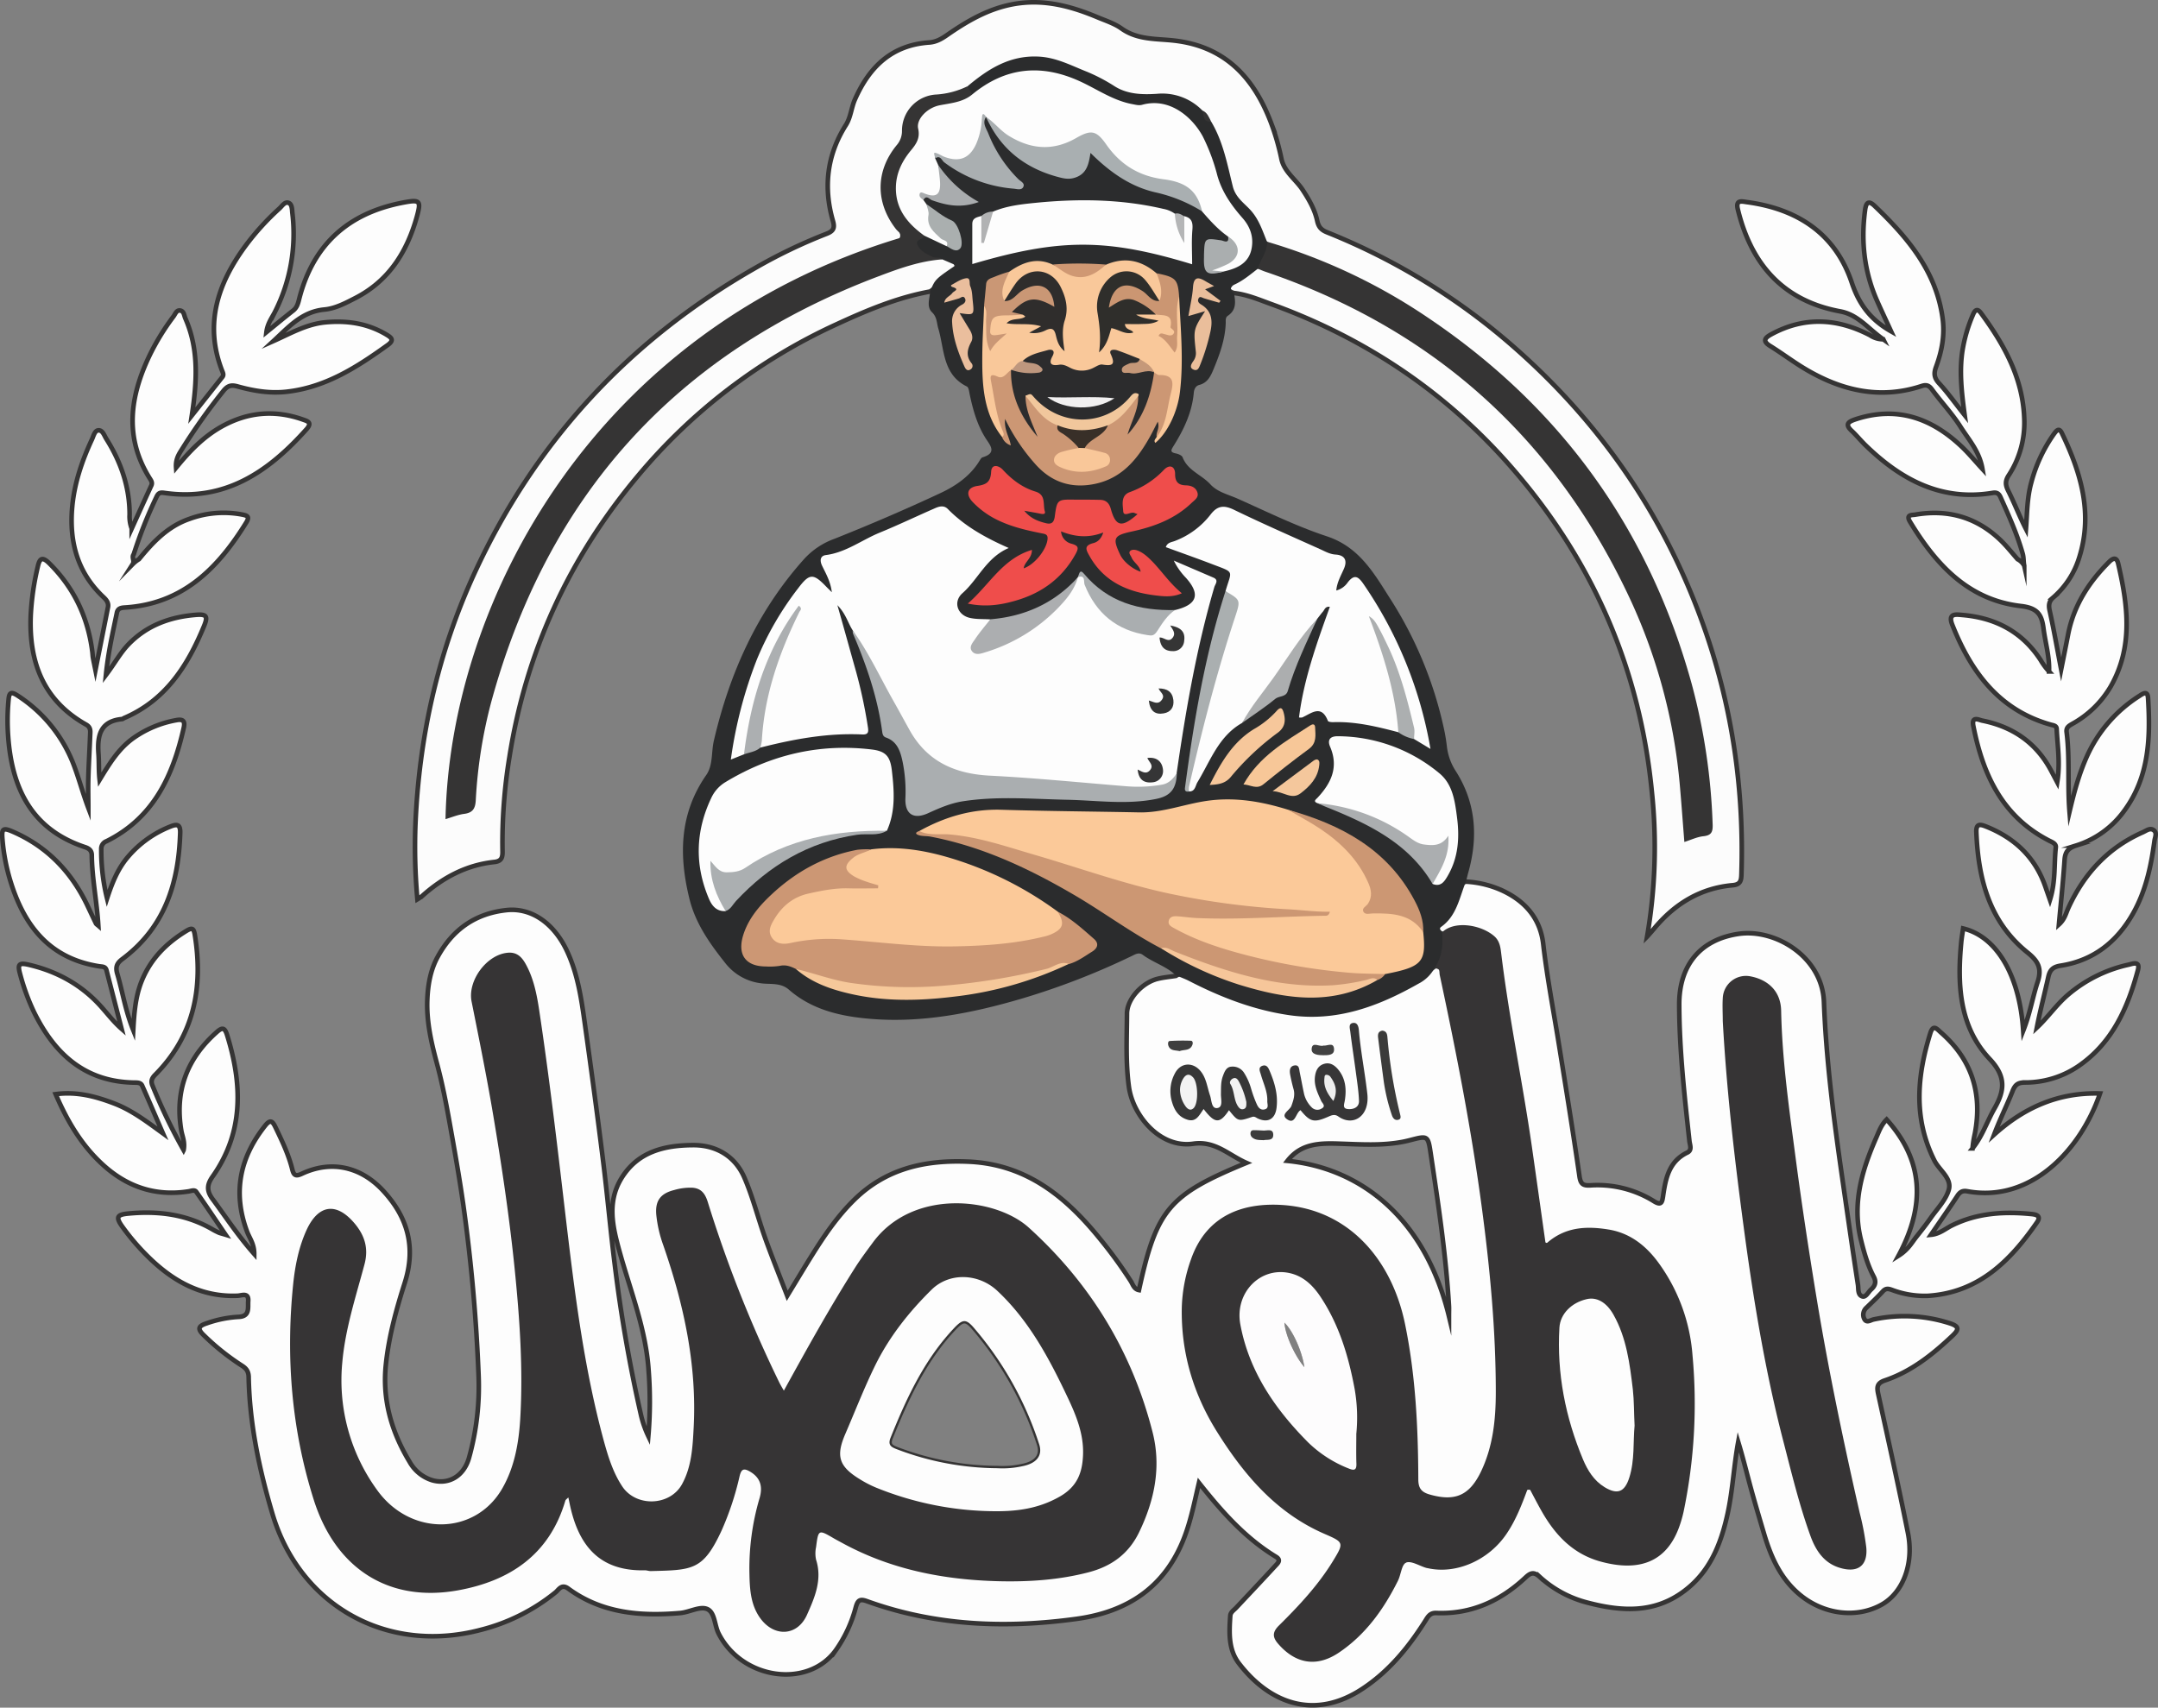 <svg xmlns="http://www.w3.org/2000/svg" viewBox="0 0 936.03 740.8"><rect x="0" y="0" width="936.03" height="740.8" fill="#808080" stroke="none"/><defs><style>.cls-1,.cls-12{fill:#fdfdfd;}.cls-1,.cls-2{stroke:#353434;stroke-miterlimit:10;stroke-width:2px;}.cls-2{fill:#fcfcfc;}.cls-3{fill:#2b2c2d;}.cls-4{fill:#363435;}.cls-5{fill:#373737;}.cls-6{fill:#373637;}.cls-7{fill:#3b3b3a;}.cls-8{fill:#3e3e3e;}.cls-9{fill:#414141;}.cls-10{fill:#3d3d3d;}.cls-11{fill:#353434;}.cls-13{fill:#fbc999;}.cls-14{fill:#cc9774;}.cls-15{fill:#ef4d4b;}.cls-16{fill:#f9c89a;}.cls-17{fill:#cc9773;}.cls-18{fill:#aaaeb0;}.cls-19{fill:#a9afb1;}.cls-20{fill:#f6c89a;}.cls-21{fill:#abafb1;}.cls-22{fill:#aaafb0;}.cls-23{fill:#acaeb0;}.cls-24{fill:#aaafb1;}.cls-25{fill:#f6c69a;}.cls-26{fill:#abaeb0;}.cls-27{fill:#acafb1;}.cls-28{fill:#ca9775;}.cls-29{fill:#cb9672;}.cls-30{fill:#f6c79b;}.cls-31{fill:#f7c798;}.cls-32{fill:#acafb0;}.cls-33{fill:#acaeaf;}.cls-34{fill:#eabe9b;}.cls-35{fill:#eabe9d;}.cls-36{fill:#aaaeaf;}.cls-37{fill:#a9acae;}.cls-38{fill:#aaafaf;}.cls-39{fill:#f4c79c;}.cls-40{fill:#cf9873;}.cls-41{fill:#b1b2b3;}.cls-42{fill:#b4b5b6;}.cls-43{fill:#fdfcfd;}.cls-44{fill:#f3f3f3;}.cls-45{fill:#eee;}.cls-46{fill:#353536;}.cls-47{fill:#353535;}.cls-48{fill:#333434;}.cls-49{fill:#2c2c2d;}.cls-50{fill:#2f2e2b;}.cls-51{fill:#2f2d2c;}.cls-52{fill:#c59879;}.cls-53{fill:#be977e;}.cls-54{fill:#f1c79c;}.cls-55{fill:#f9c799;}.cls-56{fill:#382f28;}.cls-57{fill:#f1f0f0;}</style></defs><g id="Layer_2" data-name="Layer 2"><g id="Layer_1-2" data-name="Layer 1"><path class="cls-1" d="M893.82,418.92c14.26-2.25,24.48-10.36,31.49-22.82,5.47-9.74,7.72-20.41,9.19-31.3.22-1.57,1.24-3.51-.35-4.66s-3.2.25-4.66.89c-15.14,6.69-25.55,18-32.39,32.94-1,2.21-1.51,4.81-4.05,7.08.89-9.86,1.85-18.94,2.46-28,.23-3.54,1.66-5.17,5-6.24a40.8,40.8,0,0,0,21-15.25c10.74-14.69,11.26-31.55,10.21-48.7-.19-3.15-1.89-2.21-3.69-1A60.32,60.32,0,0,0,905.25,328c-3.49,7.73-5.66,15.86-7.6,24.1-.94-11.54.19-23.05-1.26-34.48-.26-2.08,1-2.75,2.58-3.66a43.72,43.72,0,0,0,16.55-16.15c9.83-17.23,7.45-35.25,3.23-53.34-.63-2.69-2.07-2.54-3.86-.76-8.92,8.87-15.45,19.07-17.87,31.6-.91,4.71-1.86,9.4-3,15.09-1.79-9.31-3.2-17.48-5-25.58-.54-2.46-.2-4.1,1.66-5.7a37.37,37.37,0,0,0,11.21-17.35c6-19.07.71-36.72-7.55-53.86-1.27-2.64-2.44-1-3.53.48a65.33,65.33,0,0,0-9.78,21.1c-1.8,6.56-1.76,13.27-2.27,20-2.83-5.54-5-11.23-7.73-16.65-1.27-2.55-1.29-4.29.28-6.69A41.67,41.67,0,0,0,878,181.1c-.74-17.34-8.79-31.73-18.76-45.29-1.8-2.45-2.81-.86-3.48.75a65.56,65.56,0,0,0-4.58,15.72c-1.32,8.86-.39,17.65,1,27.82-4.29-5.4-7.45-9.86-11.13-13.84-2.18-2.36-2.32-4.35-1.28-7.14,2.49-6.76,3.83-13.64,2.84-21-2.8-20.59-15.3-35.19-29.51-48.8-2.75-2.62-3.72-1.27-4.13,1.85-1.82,13.66-.35,26.85,5.28,39.49,1.83,4.12,3.75,8.2,6,13.07-9.18-5.19-14-12-17.08-21.21-7.32-21.71-24.17-32-45.52-34.85-2.16-.29-4.92-1.16-3.85,3.22,5.81,23.8,19.64,39.59,44.35,44.18,7.85,1.46,12,7.43,18.71,12.13a10.39,10.39,0,0,1-5.75-1.77c-14.22-7.4-28.51-8.19-42.87-.37-2.7,1.47-3.92,2.89-.39,5.06,5.08,3.14,9.86,6.78,15,9.85,15.79,9.43,32.48,13.43,50.57,7.52,2-.66,3.19-.42,4.53,1.41,4,5.47,8.76,10.47,12.39,16.19s8.27,10.76,9.55,18.39c-3.31-3.59-5.95-6.8-8.95-9.65-13.27-12.61-28.46-17.89-46.52-11.79-2.84,1-4.12,2.12-1.39,4.73,2.16,2,4.06,4.37,6.21,6.45,15.35,14.88,32.78,24.29,55.08,20.6,1.78-.3,2.69.25,3.43,1.92,3.58,8,7.21,16,9.61,24.54.46,1.67.28,3.51.64,5.11a6.84,6.84,0,0,0-2.88-2.8c-2.64-3-5.08-6.13-8-8.82-10.32-9.58-22.59-12.88-36.39-10.5-1.32.23-4.23-.17-2.22,3.14,11.25,18.53,25.26,33.87,48.08,36.51,7.25.84,9,3.75,9.77,9.68.79,6.22,2.67,12.3,2.41,18.7a28.62,28.62,0,0,1-3.6-4.86c-8-12.37-19.65-18.43-34-19.64-2.6-.22-6.41-.92-4.37,4.23,8.13,20.48,20.24,37,42.7,43.34,1.16.32,2.51.39,2.58,1.84.33,7.31,1.62,14.63.24,23.14-1.41-2.66-2.22-4.26-3.09-5.83-6.46-11.65-16.54-18.32-29.41-20.9-1.43-.28-4.78-2.18-3.88,2.37,4.15,21,12.56,39.22,32.76,49.64,1.31.68,3.2,1.3,3,3-.81,7.25,0,14.7-2.53,22.74-.86-2.46-1.4-4-1.93-5.54-4.45-13-13.49-21.42-26-26.35-2.19-.86-4.13-1.31-4,2.41.8,20.27,5.57,38.95,22.18,52.33,4.62,3.73,6.38,6.86,4.39,12.83-2.2,6.62-3.27,13.62-6.24,21.11C876,423,866,406.28,851.51,402.79c-.28,2-.63,3.95-.82,5.93-1.75,18.35-.93,36.61,12.35,50.71,7.22,7.66,6.48,13.71,2.07,21.43-3.26,5.71-5.29,12.1-9.52,17.32a46.26,46.26,0,0,1,1-6.37c3.34-17.42-1.27-32.19-14.77-43.94-1.55-1.35-3.27-3.74-4.54.34-5.8,18.61-7.4,37,1.75,55.22,2.15,4.28,7.67,7.71,6.25,12.71-1.3,4.55-5.17,8.39-8,12.47-1.89,2.7-3.95,5.3-6,7.88s-3.59,5.61-7.82,8.28c11.71-21.78,11-41.14-5.13-59.1-2.39,2.39-3.3,5.1-4.41,7.63-6.23,14.18-10.66,28.67-6.77,44.43,1.36,5.49,2.85,10.94,5.52,16,1.24,2.34.78,4-1.1,5.69-1.22,1.08-2.18,3.39-3.7,3-2.23-.63-1.68-3.39-2-5.19-2.35-15.26-4.53-30.54-6.74-45.82-3.67-25.49-7-51-8-76.79-.74-19.45-21-31.87-37.08-29.48-16.74,2.49-25.75,13.77-25.69,30.75.07,19.83,2.28,39.5,4.43,59.17.19,1.68,1.26,3.89-.94,4.95-8,3.85-9.41,11.33-10.51,18.95-.38,2.63-.77,4.13-3.93,2.17a46.35,46.35,0,0,0-27.62-6.9c-3,.16-4.19-.47-4.68-3.84-2.72-18.89-5.77-37.74-8.81-56.59-2.37-14.75-5.2-29.43-6.93-44.3-1.26-10.83-7.55-18.23-17.14-22.88a43.42,43.42,0,0,0-16.32-4.15,3.14,3.14,0,0,0-2.46,2.18c-2.49,5.72-4.64,11.58-9,16.3-1.35,1.45-1.11,3.33,1.11,4.17l.19.07H626c2,0,3.71-.9,5.58-1.33,9-2.08,16.78,3.2,17.82,12.32.49,4.3,1,8.6,1.73,12.86,4,24.11,8.32,48.18,11.74,72.4,1.55,11,3.11,22.07,4.86,33.07,1,6.41,2.55,7,8,3.81a29.36,29.36,0,0,1,17.78-3.44c12.81,1.22,21.19,8.75,27.47,19.24,9.64,16.12,12.61,34,12.11,52.3-.27,10.08-.1,20.28-1.7,30.34-1.41,8.87-2.2,17.83-5.62,26.28-3.1,7.66-8.18,13-16.68,13.93a36.53,36.53,0,0,1-22.56-4.85c-8.28-4.77-13.36-12.27-17.72-20.46-1.36-2.57-2.28-6.41-5.64-6.4h-.29c-3.31.23-3.47,4.18-4.7,6.7-.65,1.34-1.21,2.74-1.87,4.08-2.87,5.84-5.84,11.6-11.28,15.6-9.29,6.83-19.18,9.81-30.43,5.28-3.79-1.53-6.42-.21-8.06,3.47a98.39,98.39,0,0,1-5.1,10.29c-5.8,9.83-12.56,18.91-22.56,24.87-8.56,5.09-13.34,4.46-20.82-1.92-3.63-3.1-3.82-4.68-.39-8.16,5.6-5.72,10.74-11.83,15.79-18a55.47,55.47,0,0,0,8.13-12.54c2.31-5.26,1.21-8-4.06-10.31a67.66,67.66,0,0,1-10.72-5.31c-25.77-17-42.36-40.62-50-70.3-3.79-14.74-3.54-29.71,2.75-44,6-13.77,18.92-21.65,33.93-20.54,23.89,1.75,40.53,13.76,49.45,36,7,17.55,8.41,36.21,9.45,54.81.49,8.79,1.56,17.56,1.23,26.41-.17,4.63,2.5,7.3,6.8,8.67,10.06,3.22,17.61.33,22.65-9.07a64.69,64.69,0,0,0,7.4-29.25c.83-30-1.92-59.78-5.9-89.5-4.39-32.84-10.83-65.29-17.57-97.7-.5-2.39-1-5-3.84-5.7l-.29,0a2.25,2.25,0,0,0-.36-.06c-5.53,4.22-11.68,7.35-17.71,10.79-15.84,9.05-32.41,11.09-50,8-13.08-2.33-25.21-7.16-36.92-13.28-2.36-1.24-4.83-3.28-7.83-1.24-2.62.41-5.28.64-7.85,1.26-6.71,1.6-13.34,8.73-13.37,15.08-.06,10.63-.63,21.31.85,31.91,1.74,12.37,13.48,26.64,27.86,24.57,9.59-1.39,15.32,4.9,23.09,8.31-33.69,13.89-39,20.19-46.61,55.18-2.14-.4-2.65-2.46-3.53-3.86a196,196,0,0,0-12.85-17.73c-14.91-18.57-32.19-33-57.51-34.12-18.66-.83-35.62,2.88-49.49,16.42-7.45,7.27-13.2,15.77-18.66,24.52-3.39,5.43-6.68,10.94-10.52,17.24-3.46-9-6.68-16.95-9.56-25-3.13-8.75-5.36-17.86-9.06-26.35-4.09-9.37-12.39-14.1-22.37-14-12.26.09-23.89,2.78-31,14.51-6.21,10.29-3.73,20.84-.83,31.37,4.75,17.24,11.57,34,12.71,52.1a175.05,175.05,0,0,1-.14,28.23,44.61,44.61,0,0,1-3.15-9,645.72,645.72,0,0,1-11.38-65.19c-1.9-15-3.2-30.07-5.07-45.06-2.48-20-5.17-39.87-7.95-59.78-1.47-10.51-3-21.06-7.48-30.86-5.63-12.43-15.55-19.42-26.43-18.28-13.57,1.43-23.52,8.46-30,20.45-3.14,5.8-4.2,12.33-4.42,18.86-.31,9.18,1.76,18.25,4.14,27.06,2.33,8.62,4,17.2,5.57,26,2.1,11.69,4.18,23.4,5.87,35.17a739.35,739.35,0,0,1,6.66,74,115.12,115.12,0,0,1-4.11,36c-2.18,7.85-8.66,11.85-15.92,9.82a17,17,0,0,1-9.87-8c-7.86-13-11.91-26.95-10.29-42.27,1.27-12.13,4.51-23.87,8.18-35.38,4.92-15.45,1.35-28.36-9.33-39.93-9.72-10.53-22.54-13.38-35.28-7.42-2.51,1.17-3.49.88-4.15-1.79-1.6-6.49-4.48-12.49-7.37-18.48-1.17-2.41-2.13-3.44-4.37-.64-11,13.82-14.17,28.9-8,45.73,1,2.91,3.24,5.51,3.21,10-7.08-8-12.3-16-18-23.73-2.69-3.63-2.59-6.3,0-9.94,13.56-19.26,12.86-40.06,6.19-61.44-1-3.09-2.05-3.26-4.34-1.24-13,11.47-18.38,25.62-15.48,42.84.42,2.47,1.69,4.87,1,8.44a244.25,244.25,0,0,1-13.48-27.94c-.75-1.8-.48-3.09,1.16-4.74,16.9-17,20.88-37.77,17.19-60.69-.46-2.9-1.22-3.22-3.7-1.7-8.75,5.35-15.59,12.24-19.44,21.95-2.5,6.32-3.14,12.93-3.57,21.07-3.53-8.82-4.64-16.73-6.89-24.3-1-3.25-.08-4.88,2.3-6.63C71.55,402.18,77.5,383,78.16,361.28c.11-3.79-1.51-3.8-4.14-2.76a46.64,46.64,0,0,0-18.44,13.11c-4.55,5.29-7,11.56-9.14,18.12a87,87,0,0,1-2.52-21.37,3.48,3.48,0,0,1,2.29-3.45C66.58,354.81,75,336.6,79.69,315.76c.74-3.29-.62-3.85-3.32-3.32a46.36,46.36,0,0,0-18.65,7.85c-6.48,4.69-10.43,11.28-14.51,18-.45-3.87-.23-7.63-.5-11.35-.56-7.8.76-14.12,10.23-15,.31,0,.59-.31.89-.44,18-7.7,27.58-22.72,34.66-39.89,1.77-4.29,1.14-5.28-3.65-4.87-11.06.92-21,4.48-29,12.67-3.6,3.69-6,8.25-9.89,13.41,1-10.05,3-18.5,4.75-27,.37-1.83,1.69-2.16,3.34-2.26,25.1-1.5,40.43-16.93,52.73-36.82,1.65-2.67.49-3.06-1.66-3.5a43,43,0,0,0-23,1.89c-9.37,3.24-15.8,10.08-21.83,17.46a13.78,13.78,0,0,0-2.72,2.15c.86-1.35-.37-2.73.26-4,.06-.1.12-.2.19-.3a193.74,193.74,0,0,1,9.9-24.92c.8-1.74,1.63-1.94,3.43-1.68,26.33,3.79,45.14-9.2,61.58-27.6,2.73-3.05.31-3.57-1.69-4.28-12.31-4.32-24.15-3.14-35.47,3.3-7.55,4.3-13.51,10.43-19.38,17.63-.31-3.94,1.47-6.25,2.92-8.59a268.82,268.82,0,0,1,17.6-24.72c2-2.5,3.64-2.64,6.25-1.91,6.92,1.92,13.89,3.08,21.17,2.27,16.89-1.88,30.5-10.65,43.81-20.23,3-2.14,1.67-3.24-.51-4.55-8.17-4.88-17-6.2-26.39-5.34-8.28.76-15.26,4.86-22.62,8.13,6.52-6,12.3-12.77,22.12-13.67,4.72-.44,9.16-2.8,13.43-5,14.43-7.42,22.28-19.86,26.58-35,2-7.22,1.55-7.81-5.85-6.4-23.91,4.54-39.2,18.31-45.19,42.1-.44,1.75-.94,3.5-2.53,4.74-3.76,2.95-7.44,6-11.61,9.39.46-3.84,2.48-6.33,3.83-9.06a75,75,0,0,0,7.43-42.59c-.17-1.6-.12-3.81-1.58-4.42-1.67-.71-2.83,1.29-4,2.37a111.74,111.74,0,0,0-14.72,16.18c-12.08,16.37-18,34-10.22,54.14.36.93.9,1.86.15,2.82L83.2,180.27c2.34-15.23,3-28.93-2.8-42.14-.58-1.32-.56-3.23-2.37-3.43-1.53-.16-2,1.55-2.77,2.57a102.63,102.63,0,0,0-10.38,16.92c-8.49,17.73-11.06,35.48,0,53.22.62,1,1.35,1.9.76,3.2q-4.28,9.33-8.51,18.69a14.76,14.76,0,0,1-.91-6.06c0-12-3.77-22.82-10.1-32.85-.93-1.48-1.59-3.9-3.54-3.69-1.51.16-2,2.43-2.7,3.93-4.31,9.25-7.57,18.86-8.53,29-1.42,15.1,2.09,28.69,13.57,39.45,1.24,1.16,2.28,2.47,1.91,4.35-1.73,8.74-3.48,17.48-5.43,27.27-.51-2.54-.84-4-1.09-5.45-.14-.82-.15-1.66-.26-2.48-1.9-15-8-27.92-18.88-38.59-3.1-3-4.06-1.51-4.76,1.57A116.36,116.36,0,0,0,13.33,267c-.83,20.29,5.51,36.93,24,47.34,2.18,1.23,1.84,2.92,1.77,4.68-.24,6.15-.61,12.3-.79,18.45-.13,4.33,0,8.67,0,13-2.28-6.06-3.88-12.09-6.08-18a62.1,62.1,0,0,0-24.8-30.84C5,300.09,4,300.3,3.74,303.33a94.67,94.67,0,0,0-.21,16c1.59,22.62,10.16,40.48,33.35,48.17,1.75.58,2.91,1.47,2.93,3.48.1,10.18,2.23,20.19,2.84,30.58-.5-.44-.84-.6-1-.88-1.23-2.53-2.43-5.08-3.63-7.63-6.92-14.64-17.42-25.68-32.38-32.22-4.3-1.88-5-1.42-4.58,3.24a85.51,85.51,0,0,0,3.15,17.12C10.05,401,21,415.73,43,419.19c1.29.21,2.75,0,3.2,1.76q3.26,12.68,6.53,25.37c-3.48-3.06-6.07-6.5-8.93-9.68-8.34-9.3-18.81-15.11-30.87-18-4.84-1.18-5.43-.39-4.14,4.18a94.63,94.63,0,0,0,6,16.33c9,18.27,22.32,30.33,43.89,30.5,1.22,0,2.47.13,3,1.34,3.05,6.87,6,13.78,9,20.68-6.9-5-13.48-10.05-21.24-13s-16-5.25-25.29-4c5,11.64,11.08,21.92,20.13,30.3,10.64,9.86,23.06,14.13,37.53,11.87,1.15-.18,2.59-.83,3.31.19,4.09,5.79,8,11.69,12.72,18.6-2-.61-2.5-.7-2.94-.9-.9-.42-1.8-.85-2.66-1.36-11.38-6.65-23.76-8.13-36.6-6.91-5,.47-5.5,1.64-2.52,5.77a100.74,100.74,0,0,0,10.65,12.5c10.86,10.83,23.3,18.06,39.28,17.38,1.8-.07,4.9-1.56,4.61,2.34-.21,2.86.86,6.68-4.27,6.84a49.37,49.37,0,0,0-13.64,2.75c-3.6,1.16-4.35,2.34-1.36,5.2a104.11,104.11,0,0,0,16.32,13.06c2,1.23,3.1,2.51,3.15,5.08.4,20.26,4.53,39.87,10.27,59.22,11.85,40,49.68,61.13,90.25,50.5a84.24,84.24,0,0,0,32.67-16.38c1.3-1.08,2.55-3.68,5.4-1.58,14.57,10.72,31.3,12.1,48.55,10.62,4-.34,8.45-3,11.6-1.79,3.51,1.36,3.25,7,5.1,10.68,10.21,20.06,38.7,23.93,50.76,7.35a58,58,0,0,0,8.77-18.84c.86-3.07,1.86-3.6,4.81-2.53,29.63,10.7,60.1,11.91,91,7.65,22.09-3.06,38.35-13.77,46.64-35.3,2.89-7.5,4.41-15.33,6.37-23.69,10,12.62,20.12,24,33.38,32.06,2.4,1.46.79,2.81-.22,3.9-5.62,6.11-11.33,12.15-17,18.19-1,1.08-2.47,1.92-2.58,3.53-.48,7.18-.9,14.57,3.75,20.63,13.32,17.35,32.78,24.8,53.61,11,11.48-7.57,19.94-17.92,27.2-29.38,1.14-1.79,2-3.6,4.81-3.48,15.15.61,27.85-5.23,38.71-15.41,2.21-2.08,3.65-2.53,6.16-.24a48.49,48.49,0,0,0,20.88,11.21C703,699,717,700,729.88,690.69c11.72-8.44,16.56-20.71,19.49-34.14,2.22-10.22,2.69-20.7,4.58-31,2.06,6.73,3.69,13.49,5.52,20.19s3.83,13.39,5.81,20.07c3,10,7.2,19.26,15.54,26.12,10.37,8.53,24.63,10.25,35.44,4.13,9.2-5.21,14-17.76,11.27-31.17-4-20-8.44-40-12.8-59.91-.64-2.94-.81-4.9,2.78-6.11,11.41-3.85,20.64-11.15,29.28-19.32,2.8-2.65,3.34-4.07-1.12-5.5a63.85,63.85,0,0,0-33-1.65c-1.35.28-3,1.68-4-.18a4.06,4.06,0,0,1,1-5c2.37-2.31,4.8-4.58,7-7,1.27-1.4,2.37-1.2,3.93-.65a39.87,39.87,0,0,0,15.66,2.58c21.93-1.4,35.64-15.1,47.25-31.84,2-2.83-.23-3.43-2.42-3.64-11.92-1.17-23.55-.47-34.54,5-2.79,1.4-5.28,3.66-9,4,4-5.88,7.83-11.3,11.44-16.85,1.17-1.8,2.3-2.41,4.47-2,28,5.06,49.37-18.71,57.41-42.45-17.86-.55-32.8,6-45.92,17.86,2.47-6.58,5.52-12.63,8-18.9,1.11-2.81,2.34-3.7,5.37-3.73a40.93,40.93,0,0,0,23.05-7c14.77-10.06,21.51-25.23,25.94-41.73,1.13-4.24-2.44-2.73-4-2.38a60.36,60.36,0,0,0-26.44,13.17c-4.93,4.25-8.6,9.66-13.39,14.14,1.44-7.44,3.36-14.62,4.95-21.88C889.1,420.81,890.41,419.45,893.82,418.92ZM389.16,628.77c-2.39-.91-4.21-1.7-2.9-5,6.83-17,14.45-33.53,27.16-47.17,4-4.3,5.44-4.76,9.11-.44a146.49,146.49,0,0,1,28.23,50.44c1.57,4.87-1.19,8.25-7.32,9.44a39.51,39.51,0,0,1-10.85.87A124.26,124.26,0,0,1,389.16,628.77ZM620.49,499.94c3.32,22.15,6.7,44.3,8,66.7.06,1.08,0,2.17,0,4.41-10-41.45-37.17-64.18-70.06-67.44,6-7.72,14.19-7.74,22.81-7.45,9.1.3,18.28.92,27.34-.84,1.14-.22,2.27-.5,3.39-.79C619.09,492.69,619.4,492.64,620.49,499.94Z"/><path class="cls-2" d="M403.45,126.47c-14.34,2.61-27.66,8.24-40.76,14.29a245,245,0,0,0-86,65.7c-29.79,35.49-48.51,76.17-55.73,122a229.6,229.6,0,0,0-3,40.73c.06,2.63-.29,4.41-3.5,4.75-12.16,1.29-22.42,6.75-31.41,14.83a22.32,22.32,0,0,1-2,1.35,249.56,249.56,0,0,1-.84-32.86c1.62-37.75,9.72-74,25.51-108.42C232.23,191.2,273.38,147,328.51,115.73a227,227,0,0,1,30.08-14.34c3-1.17,3.56-2.56,2.69-5.57-4.21-14.64-2.58-28.6,5.62-41.58,2.19-3.47,2.33-7.58,4-11.25,6.26-14.11,16-23.46,32.15-24.56,2.93-.2,5.27-1.51,7.65-3.17,8.75-6.09,17.83-11.39,28.6-13.42,13-2.44,25,.72,36.79,5.67,3.52,1.48,7.3,2.68,10.35,4.86,7,5,15.11,4.35,22.89,5.24,22.22,2.53,34.72,16.3,42.11,36a105,105,0,0,1,4.38,15.3C557,74.51,562,77.79,565,82.33c2.77,4.22,5.29,8.58,6.33,13.42.64,3,2,4.12,4.5,5.12a281.57,281.57,0,0,1,81.44,50.22c38.11,33.63,65.7,74.38,82.39,122.51,11.86,34.17,16.8,69.28,15.69,105.34-.08,2.71-.16,4.76-3.73,5.08-14,1.23-25.1,8-34,18.64-.83,1-1.7,2-3.19,3.67a229.16,229.16,0,0,0,2.05-62.91q-7.72-78.59-59.18-138.7C628.5,171,593,147,551.38,131.92c-5.25-1.91-10.48-4.15-16.15-4.79-4.18-1.19-1.75-3.62-.46-4.82,3.07-2.84,6.33-5.59,10.49-6.85,11.89,2.25,22.77,7.37,33.63,12.35a255,255,0,0,1,78.59,55.68q61.21,63.9,72.57,151.84c.92,7.08,1.25,14.24,1.62,21.38.09,1.85-.75,5.17,3.08,5.07s5.58-1.92,5.72-5.91c.33-9.52-.92-18.93-2.31-28.31a269.1,269.1,0,0,0-58.22-132.28c-33.16-40.81-74.82-69.6-124.47-86.85a47,47,0,0,1-6.43-2.69c-3.81-3.79-4.17-9.66-8.39-13.33-5.73-5-8.64-11.64-10-19-1.2-6.78-4.1-13-6.66-19.27a7.79,7.79,0,0,0-4.23-5.36,27.11,27.11,0,0,0-19.5-6.05c-7.61.63-14.4-1.5-20.86-5.31a110.63,110.63,0,0,0-20-8.87c-11-3.82-21.24-1.82-30.77,4.6-2.76,1.85-5.34,3.94-8.2,5.63-3.74,2.4-7.94,3.33-12.28,3.84-8.83,1-13.45,5.24-15,14a20.85,20.85,0,0,1-3.55,8.64c-6.81,9.62-7.53,19.63-1.38,29.9.43.72.89,1.41,1.32,2.12,3.26,5.44,2.62,7.36-3.63,9.45A310.82,310.82,0,0,0,353.77,119,277,277,0,0,0,286,163.49c-24.1,21.32-43.4,46.32-58.84,74.41-14,25.46-23.08,52.65-28.3,81.2a261,261,0,0,0-3.54,27.69c-.14,1.84-1.48,4.1,1.08,5.25,1.85.82,6.86-1.69,7.55-3.65a20,20,0,0,0,1-4.88C210.23,284.8,232.84,233.6,272.28,190c33.5-37.08,74.53-62.38,122.49-76.43,4.63-1.36,9.31-2.51,14.21-2.35a9.25,9.25,0,0,1,4.56,1.84c1.6,1.24,2.12,3.16.45,4.17C409.87,119.66,407.37,123.85,403.45,126.47Z"/><path class="cls-3" d="M525.33,52.72c5.2,8.66,7,18.52,9.39,28.11,1.19,4.85,4.93,7.27,7.68,10.3,3.75,4.13,5.21,9,7.17,13.73,1.93,4.46.58,8.41-4,11.72-3.25,2.51-6.36,5.18-10.19,6.9-1.73.78-2.2,2.33-.17,3.65.73,3.71,1.14,7.32-2.63,9.85-1.14.76-.88,2.07-.92,3.21-.24,7.1-2.66,13.64-5.33,20.09-1.21,2.9-2.56,5.78-6.12,6.7-1.58.41-2.26,1.79-2.41,3.45-.76,8.47-4.32,15.92-8.75,23-1.14,1.82-1.67,2.75,1,3.28,1.06.22,2.58.84,2.9,1.66,2.21,5.78,8.22,7.56,12,11.69,3.1,3.42,7.74,4.43,11.79,6.23,12.84,5.71,25.53,12,38.82,16.38,14.42,4.77,20.8,16.72,28,27.94A171.42,171.42,0,0,1,626.28,316c.58,2.59,1,5.23,1.31,7.86a24.87,24.87,0,0,0,3.82,10.61c8.78,13.73,9.8,28.6,5.47,44-.36,1.28-.64,2.59-1,3.88-2.91,7.11-4,15.2-11.15,20-.64.43,0,1.5.74,2,3.37,4.65,2.05,11.43-2.95,15.08a16.39,16.39,0,0,1-7.24,7.3c-17.47,9.91-35.63,16.71-56.36,13.63-15.29-2.27-29.37-7.71-43-14.72-1.91-1-4-1.72-5.93-2.57-4.18-3.91-9.79-5.49-14.31-8.84-1.68-1.26-3.28-.22-4.69.46a317.36,317.36,0,0,1-48.15,18.63c-21.27,6.22-42.9,10.52-65.2,8.68-12.82-1.05-25.33-3.82-35.47-12.68-3.67-3.2-8.25-2.16-12.38-2.79a23.23,23.23,0,0,1-15.41-9c-6.64-8.36-12.72-17-15.33-27.56-4.66-18.89-4.38-37,7.32-53.8,2.94-4.22,2.11-9.9,3.27-14.87,6.86-29.38,18.79-56.07,39.15-78.79A32.85,32.85,0,0,1,362,233.72c15.51-6.18,30.89-12.78,46-19.85,6.64-3.11,12.87-7.39,16.88-14,.34-.56.77-1.3,1.3-1.47,6.68-2,3-5.52,1.17-8.54-3.55-5.73-5.31-12.06-6.7-18.55-.28-1.28-.44-3.23-1.27-3.64-10.62-5.23-9.69-16.12-12.39-25.15-.74-2.46-.5-4.91-2.74-7.07-2.47-2.39-1-5.92-.8-9,2.13-5.28,2.13-5.28,11.13-11.4l-5.88-2.54c-3.16-1-6.79.57-9.69-2.35-3.66-3.67-3.44-6,1.38-8.33,4.08-.6,7,2.47,10.53,3.45,2.74,1,4.22.52,3.57-2.87A8.31,8.31,0,0,0,410,96.25a38.34,38.34,0,0,1-9.13-6.89,3.83,3.83,0,0,1-.73-2.74c1-2.43,2.74-1.59,4.55-1.22,4.71,1,9.36,2.68,14.53,1.45a53.08,53.08,0,0,1-13.64-14.73,5.11,5.11,0,0,1-.43-3.58c2.39-2.62,4.18-.26,5.87.92a59.47,59.47,0,0,0,23.65,9.81,13.84,13.84,0,0,0,5.71.21c-.35-2-2.06-3-3.14-4.26-5-6-9.47-12.32-11.16-20.19-.35-1.66-.83-3.25.83-4.5a1.84,1.84,0,0,1,1.4.13c5.38,7.61,11,15,19.38,19.64a45.15,45.15,0,0,0,12.52,4.79c5.21,1.14,8.19-.46,10.24-5.37,2.22-5.31,2.77-5.41,7.11-1.54,6.91,6.18,14.63,11.13,23.66,13.36,7.51,1.85,14.72,4,20.81,9a68.7,68.7,0,0,1,11.68,11.87c.79,3.77-1.92,3.36-4.18,3.48-1.66.08-4.14-1.3-4.63,1.17-.59,2.93-1.85,6.31-.14,9,1.29,2.05,3.88.85,5.91.18,10.7-2.88,14.06-11.31,7.13-19.93-6.74-8.37-11-17.65-14-27.79a34.79,34.79,0,0,0-7.45-14c-5.45-5.92-11.88-8.89-20-7.62-4.81.75-9.22-.83-13.51-2.72-4.86-2.16-9.48-4.83-14.33-7-14.06-6.37-27.88-7.16-41.2,2-1.63,1.12-3.34,2.23-5.51,2-1.65-.74-2.77-1.77-2.09-3.79C428.49,30,437.84,24,450.26,24.54c7.81.32,14.34,3.88,21.23,6.59a76.2,76.2,0,0,1,12.08,6.36c5.58,3.46,12,3.62,18.31,3.2A24.26,24.26,0,0,1,521.6,48C523,49.39,523.11,51.89,525.33,52.72Z"/><path class="cls-4" d="M499.91,621.22c-8.91-34.89-27-64.51-53.66-88.65C431.77,519.45,396,515.42,378.62,539c-2.66,3.61-5.37,7.21-7.77,11C360,567.1,350.15,584.84,340,603.28c-1-1.72-1.56-2.68-2.06-3.7A550.37,550.37,0,0,1,307,521.46c-1.1-3.51-2.74-5.94-6.7-6.21a24.82,24.82,0,0,0-7.86,1c-6,1.5-8.33,4.69-7.77,10.81a54.81,54.81,0,0,0,3,13.07c8.9,25.62,14.63,51.77,13.21,79.09-.44,8.45-.85,17-5.06,24.66-5.24,9.52-19.94,10-25.94.92-3.9-5.9-6-12.58-7.86-19.3-9-32.92-13-66.73-17-100.51-3.4-29-6.82-58.06-11.18-87-1-6.54-2.3-13.1-5.43-19.06-1.67-3.19-3.72-5.94-8-5.63-9.25.68-17.68,12.1-15.86,21.17,3.25,16.26,6.55,32.53,9.31,48.89,3.75,22.27,7.09,44.59,9.37,67.08,2.2,21.73,3.71,43.46,2.41,65.25C225,626,223.18,636.34,218,645.47c-11.6,20.6-39.94,21.32-54.54.78a80.89,80.89,0,0,1-15-55.08c1.27-14.65,5.87-28.57,9.63-42.65,1.91-7.13,0-12.73-4.4-17.92-7.79-9.15-15.55-8.08-20.65,2.84C129.61,540.9,128,549,127.17,557c-3.25,31.76-.74,63.09,8.91,93.61,9.49,30,32.61,44.7,62.55,39.31,22.58-4.07,39.71-15.55,46.58-38.88.15-.49.76-.84,1.3-1.43.18.82.29,1.3.39,1.79,3.6,18.54,12.6,30.32,32.89,29.83.82,0,1.65.35,2.47.33,18.25-.45,22.7-.3,30.72-17.56a126.25,126.25,0,0,0,7.81-23.57c.72-2.94,1.64-3.74,4.57-2,4.77,2.82,5.47,6.86,4.08,11.56a107.47,107.47,0,0,0-4.37,33c.14,6.61.57,13.36,4.72,19.06,6.07,8.31,16.12,7.74,20.24-1.52,3.35-7.5,6.72-15.22,3.94-23.91a13,13,0,0,1,0-5.45c1-7.69,1.06-7.67,7.67-3.82,1.14.67,2.32,1.27,3.48,1.91,21.19,11.64,44.19,16.1,68,16.7,13.14.32,26.26-.53,39.08-3.88,9.83-2.57,17.31-7.91,21.87-17.33C500.83,650.81,503.76,636.28,499.91,621.22Zm-56.47,14.85a39.51,39.51,0,0,1-10.85.87,124.26,124.26,0,0,1-43.43-8.17c-2.39-.91-4.21-1.7-2.9-5,6.83-17,14.45-33.53,27.16-47.17,4-4.3,5.44-4.76,9.11-.44a146.49,146.49,0,0,1,28.23,50.44C452.33,631.5,449.57,634.88,443.44,636.07Z"/><path class="cls-4" d="M734.11,587.78a77.93,77.93,0,0,0-14.89-40.18c-5.4-7.31-12.3-12.72-21.5-14.21-9.69-1.58-19.13-1.2-27.28,6.34-2.05-14.44-4-28.4-6-42.36-4-27.75-9.79-55.22-13.21-83.07-.35-2.81-.52-5.92-3.11-8.18-5.77-5-17.22-6.85-22.58-1.7,0,.21,0,.41,0,.62.37,4.89-.11,9.61-2.67,13.93-.1.18-.21.35-.32.53,2.17.32,1.66,2.18,1.94,3.51,7.19,33.58,13.79,67.26,18.31,101.34,3.51,26.4,6,52.85,6,79.51,0,12.09-1.24,23.92-6.61,34.92-5,10.13-11.26,12.63-22,9.58-3.55-1-5-2.64-5-6.59-.08-22.62-1.18-45.18-5.77-67.44-5.72-27.75-24.25-49.59-52.92-51.56-16.45-1.13-33,3.77-39.9,23.54a67.52,67.52,0,0,0-4,20.93c-.38,19.49,5,37.47,15.25,53.86,11.71,18.71,25.7,35.23,46.64,44.32,8.46,3.68,8.58,3.79,3.55,12-6.41,10.42-14.73,19.29-23.37,27.83-3,3-2.62,5.21-.15,8,7.55,8.6,16.64,10.11,26.16,3.73,11.63-7.81,19.52-18.86,25.68-31.22,1.33-2.66,1.61-7.1,3.52-7.87,2.2-.9,5.69,1.37,8.62,2.25.31.1.65.14,1,.21,12.26,2.66,26.29-3.53,34-15,4.1-6.05,6.69-12.82,9.38-20.15A1.34,1.34,0,0,0,663,645l.09.17c2.05,3.82,3.81,7.3,5.74,10.67,5.88,10.26,13.55,18.36,25.49,21.61,17,4.64,28.4-.12,33.84-14.54a51.22,51.22,0,0,0,2.11-7.17A229.32,229.32,0,0,0,734.11,587.78Zm-168.34,5.3c-4.31-5.13-8.35-14.16-8.64-19.29C560.8,577.32,564.75,586.14,565.77,593.08Z"/><path class="cls-4" d="M747.25,443c0-3.33-.21-6.67,0-10a10.06,10.06,0,0,1,12.13-9.42c6.92,1.35,13,5.9,13.19,14.88.43,21.62,3.53,43,6.36,64.47,2.66,20.08,5.71,40.1,9,60.09,5.15,31.27,11.65,62.26,18.68,93.15a117.77,117.77,0,0,1,2.89,15.14c.71,7.84-3.62,11.12-11.2,8.92-7.09-2-10.7-7.52-13.05-14-4.86-13.43-8.18-27.31-11.76-41.11-7.45-28.78-12.4-58-16.45-87.48C752.77,506.23,749,474.73,747.25,443Z"/><path class="cls-5" d="M533.07,481.63c-4,6-6.11,5.89-11-.51-1.79,2.4-3.08,5.84-7,4.63s-5.71-4.13-6.78-7.9a16.15,16.15,0,0,1,1.25-12.06c2.39-4.82,7.78-5.3,11.23-1.1,2.52,3.07,2.85,7,4.08,10.54.71,2.06.58,5.76,3.07,5.47,2.69-.32,1.62-3.79,1.66-6,.06-2.65-.12-5.25.84-7.86.74-2,1.48-4,3.75-4.11a5.79,5.79,0,0,1,5.5,2.77,26,26,0,0,1,3,6.78,53.5,53.5,0,0,0,2.36,6.53c.59,1.35,1.46,2.83,3.3,2.51,2.29-.4,1.3-2.36,1.36-3.65.16-4.09-1.73-7.71-2.79-11.52-.35-1.25-1.38-3.12.73-3.81,1.9-.62,2.6,1.08,3.17,2.44,2.15,5.1,3.63,10.36,2.89,15.95-.64,4.79-3.78,6.5-8.09,4.5-.86-.4-1.39-1.06-2.62-.65C537,486.57,537,486.5,533.07,481.63Z"/><path class="cls-6" d="M564.1,481.62c-2.1,1.17-2.22,6.18-5.6,4.09-3.55-2.19,1-4,1.66-6,.86-2.41,1.64-4.63.92-7.2-.58-2.07-1.07-4.18-1.47-6.3-.32-1.71-.27-3.66,1.87-4s2,1.73,2.3,3.12c.65,3.07,1.19,6.16,1.86,9.22a12.24,12.24,0,0,0,3.47,6,3.42,3.42,0,0,0,4.19.33c1.94-1.05.22-2.28-.24-3.29-1.5-3.33-3.15-6.59-2.71-10.43.31-2.68,1.36-4.91,4.08-5.67,2.54-.7,4.5.65,6.06,2.55,3.19,3.91,3.58,8.51,2.85,13.22-.29,1.89-1.28,3.81,1.69,3.9,2.32.08,4.53-.94,4.43-3.62-.15-4-.76-7.92-1.29-11.86-.8-6.08-1.75-12.15-2.5-18.24-.17-1.32-.88-3.42,1.26-3.68,1.78-.22,2.33,1.45,2.47,3.1.79,9.26,2.62,18.39,3.67,27.61,1.12,9.75-6.16,14.39-12.54,9.89-1.66-1.17-3-.53-4.52.14C569.9,487.15,568.29,486.71,564.1,481.62Z"/><path class="cls-7" d="M599.58,447.11c1.68.18,2.09,1.29,2.21,2.77a214.36,214.36,0,0,0,5.45,33.29c.24,1,.64,2.16-.58,2.56-1.57.52-2.51-.62-2.95-2a80.92,80.92,0,0,1-3.56-14.95c-.8-6.08-1.61-12.16-2.36-18.25C597.61,449.1,597.49,447.5,599.58,447.11Z"/><path class="cls-8" d="M511.66,456c-1.93-.46-4-.07-4.84-2.28-.32-.84-.25-2.07.56-2.12a91.08,91.08,0,0,1,9.2-.1c.67,0,.91.84.68,1.58C516.33,456,513.53,455.21,511.66,456Z"/><path class="cls-9" d="M574,453.6c1.76.22,4.52-1.74,4.65,1.59.12,2.72-2.84,2.56-4.61,2.59-2,0-5.25-.18-5.12-2.66C569.11,451.62,572.31,454.26,574,453.6Z"/><path class="cls-10" d="M548.14,494.63c-1.85-.09-3.38,0-4.65-.93a2.25,2.25,0,0,1-1-2.59c.33-1,1.28-.8,2.05-.8,1.15,0,2.3.09,3.45.14,1.67.07,4.22-.93,4.28,1.74C552.38,495.05,549.57,494.28,548.14,494.63Z"/><path class="cls-11" d="M400.88,102.21c-.33,1.85-3.94,1.49-3,3.81,1.13,2.86,4,4.18,6.67,5.44,1.24.6,3-.14,4.17,1.06-9.89.7-19.13,4.12-28.21,7.56Q249.9,169.66,213.08,304.53a208.4,208.4,0,0,0-6.72,42.71c-.2,3.47-1.28,5.35-5,5.83-2.74.36-5.38,1.48-8.12,2.29,1.8-94.74,65.21-212.61,197.57-252.26.28-1.79-1.28-2.56-2.14-3.66-9-11.49-9-25.24.33-36.54a9.26,9.26,0,0,0,2.23-6.26,15.7,15.7,0,0,1,15-15.64,35.76,35.76,0,0,0,13.34-3.55l2.18,3.47c-.4,3.37-3.32,3.78-5.7,4.67-2.94,1.11-6.15,1.32-9.11,2.38-4.32,1.55-7,4.3-6.75,9.21A12,12,0,0,1,397.56,65a57.92,57.92,0,0,0-4.67,7c-4.27,8.09-2.53,17.93,4.25,24.65C398.73,98.28,401,99.42,400.88,102.21Z"/><path class="cls-11" d="M545.59,116.58c1.07-4,4.18-7.29,4-11.72a249.79,249.79,0,0,1,70,33.1q86.39,58.2,114.18,158.71a267.67,267.67,0,0,1,9.09,60.95c.12,3.23-.49,4.78-4,5.15-2.74.29-5.37,1.58-8.27,2.5-.68-8.5-1.26-16.75-2-25A241.34,241.34,0,0,0,706,257.65q-49-102.94-157.16-139.78C547.72,117.49,546.67,117,545.59,116.58Z"/><path class="cls-11" d="M525.33,52.72c-3.71.33-3.12-2.69-3.73-4.77C523.71,48.86,524.38,50.89,525.33,52.72Z"/><path class="cls-12" d="M369.86,273.44c-2.07-3.13-2.84-7-6.64-10.9,3,10.52,5.52,19.68,8.1,28.84a212.57,212.57,0,0,1,5.09,23.8c.33,2.07.47,3.58-2.4,3.44-15.07-.7-29.71,2-44.21,5.7-1.7-1.65-1-3.75-1-5.66.46-14.22,7.27-36.68,15.21-50.39-9.51,16.39-15.39,34.07-18.83,52.63-.42,2.28-.73,4.62-2.52,6.36L317,329.52a189.92,189.92,0,0,1,11.31-43.46,133.93,133.93,0,0,1,17.93-30.92c4.83-6.38,6.47-6.51,12-.78.68.71,1.39,1.38,2.57,2.56-.56-4.62-2.54-8-4.22-11.48-1.12-2.32-.79-4.33,1.63-4.64,8.67-1.13,15.5-6.49,23.26-9.69,8-3.28,15.78-7,23.66-10.45,2-.91,4.18-1.69,6,.18,7.22,7.33,16,12.32,26.39,16.89-9.75,4.22-13.18,13.52-20.07,19.61-4.13,3.66-2.26,9.44,3.16,10.7,2.87.67,5.93.47,8.91.66.79,3.37-2.36,4.79-3.58,7.17-.8,1.56-2.88,3.1-1.75,4.79s3.41.44,5-.13c16.19-5.66,28.71-16,38.29-30.11v0c1.54-1.86,2.21-.84,3.12.73,3.05,5.27,5.91,10.63,10.5,14.91,4.3,4,9.43,6,14.92,7.33,4.63,1.13,6.25-3.11,8.5-5.57,1.55-1.69,2.87-2.92,5.09-3.16,9.66-2.29,11.2-6.83,4.77-14a28.84,28.84,0,0,1-5.25-7.46q8.56,3.68,17.13,7.36c2.55,1.11.83,2.78.43,4.18-7.74,26.43-12.37,53.49-16.33,80.69-.75,4.11-3.27,6.25-7.32,7.09a49.88,49.88,0,0,1-13.9.75c-20.21-1.42-40.33-4.06-60.59-4.81-15.4-.57-27.52-6.63-35.56-20.26C385.19,304.79,378.22,291,371.65,277,371.09,275.79,370.46,274.63,369.86,273.44Z"/><path class="cls-13" d="M617.32,404.4c1.38,13-.52,15.08-16.51,18.17-8.16,2.7-16.47,1.45-24.67.55a253,253,0,0,1-51.54-11.35,86.77,86.77,0,0,1-14.13-6.23c-2.5-1.36-5.36-2.91-4.54-6.35.89-3.72,4.29-4,7.3-3.63,11.95,1.5,23.93.58,35.9.71,6.76.07,13.54-.66,18.14,0-29,.31-59.28-5.07-89-14.24-19.84-6.12-39.49-12.92-59.78-17.48a103.51,103.51,0,0,0-17.19-2.67c-1-.05-2.52.6-2.53-1.37,11.07-6.14,22.75-9.61,35.61-9.22,19.92.61,39.85.74,59.77,1.14,10.11.2,19.51-3.58,29.32-5,12.06-1.75,23.73.26,35.22,3.84,14.37,4.93,26.2,13.11,34.14,26.36,3,5.07,4.76,10.27,1.84,16.32C603.26,395.62,613.72,392.86,617.32,404.4Z"/><path class="cls-12" d="M606.52,317.65c-9.29-2.45-18.61-4.71-28.34-4.36-.75,0-2-.13-2.2-.54-2.86-7.32-7.14-3.29-11.16-1.5a4.71,4.71,0,0,1-1.38,0c2.09-16.67,7.75-32.32,13.38-48-2-.29-2.26,1.23-3,2.08s-1.64,2.06-2.45,3.1Q559.26,288,545.54,306.49c-2,2.67-4.84,4.47-6.79,7.14-10.2,5.76-13.75,16.5-19.36,25.72-.92,1.51-.95,4.12-3.72,4-1.08-3.46.05-6.81.63-10.13,3.6-20.49,9.64-40.36,15.59-60.24,1.66-5.54,5.4-11.11-.33-16.5,2.67-9.28,4.25-7.9-5.81-11.75-6.63-2.54-13.33-4.9-20.07-7.36.65-2.11,2.56-2.14,3.92-2.69a35.5,35.5,0,0,0,15.45-11.42c3-3.94,5.83-4.21,10.2-2.1,12.39,6,25,11.52,37.57,17.18,2.09.95,4,2.08,6.52,2.24,3.88.26,5.21,2.45,3.57,6.19-1.3,3-3,5.85-3.3,9.4a8.66,8.66,0,0,0,4.93-3.45c3.06-4,4.79-2.41,7.05.9a179.54,179.54,0,0,1,28.88,71.28l-7.09-4.28c-1.6-1.66-1.84-3.85-2.33-5.94a193.83,193.83,0,0,0-6.14-22.06c-2.34-6.46-4.9-12.83-7.79-19.06,6,12.23,8.74,25.36,10.89,38.67C608.32,314.16,608.48,316.24,606.52,317.65Z"/><path class="cls-12" d="M400.88,102.21c-7.12-5.16-12.41-11.39-12.29-20.84.08-6.27,2.68-11.49,6.58-16.19,2.26-2.72,4-5.3,3.08-9.38s3.91-9,9.18-10.09c5-1,10.19-1.31,14.34-4.79,14.44-11.86,30-13.33,46.87-5.54,7.4,3.42,14.21,8.24,22.48,9.79,1.48.27,2.83.69,4.32.28,12.19-3.35,22,5.78,26.29,13.79A84.42,84.42,0,0,1,528,76.06c2,7.16,6.08,13,10.9,18.48,3.23,3.65,4.81,7.86,4.09,12.65-1,6.9-6.26,9.28-12.27,10.6a10.8,10.8,0,0,1-6.29-.12c.73-3,3.4-3.06,5.35-4,5.16-2.48,6.09-6,2.87-11.07-4.32-3-7.83-6.94-11.27-10.9-4.46-7.47-10.92-11.92-19.65-12.78-9.26-.91-16-6-21.66-12.88-6.22-7.57-6.4-7.52-14.88-3.38A28.08,28.08,0,0,1,431,55.07c-1.16-1.41-2.24-2.88-3.32-4.36h0c-2.41-.07-1.47,1.69-1.32,2.72a16,16,0,0,1-1.21,9.16c-3.34,7.56-9,9.64-16.46,6.11-.94-.45-1.73-1.75-3.06-.84a.52.52,0,0,0-.13.38,2.14,2.14,0,0,0,.15.47l1.25,2.79c.22,1.68,1.28,3,1.91,4.52,2.39,5.71-.29,9.51-6.47,9.22-1.12-.06-2,.05-1.81,1.51l1.28,1.8c1.35,2.23,2.77,4.35,3,7.13.3,3.22,3.33,4.69,5.12,7,.87,1.11,3.49,2.29.65,4.12Z"/><path class="cls-13" d="M377.76,368.48c12.1-1.56,23.82.48,35.32,4a153.42,153.42,0,0,1,45.61,22.93c4.69,4.14,4.3,8.25-1.4,11.17-6.34,3.25-13.41,4-20.32,4.67a280.94,280.94,0,0,1-66.64-1.49,83.27,83.27,0,0,0-25.34,1,23.72,23.72,0,0,1-3.46.44c-7.66.18-11.31-5.47-7.79-12.37a24.65,24.65,0,0,1,15.75-12.91,74.23,74.23,0,0,1,12.24-2.33,54.3,54.3,0,0,1,11.4,0,10.18,10.18,0,0,0-1.16-.43c-3.15-1.68-6.47-3.49-6.08-7.67.42-4.58,4.65-5.08,8-6.36C375.12,368.62,376.56,369.25,377.76,368.48Z"/><path class="cls-12" d="M314.73,395.24c-3.82.27-5.89-2.25-7.15-5.16-6.4-14.87-5.92-29.67,1.08-44.22a15.65,15.65,0,0,1,6-6.56c19.55-11.82,40.65-16.88,63.43-14.16,6.29.75,8.08,3.12,8.78,9.35,1,8.8,1.61,17.52-2.18,25.9-6.35,1.08-12.82.52-19.18,1.88-12.23,2.61-24.12,6-35,12.29-2.31,1.32-4.6,2.67-7,3.81-4.38,2.08-8.79,2.65-13.13,0a36.77,36.77,0,0,0,4.1,12.29C315.24,392.08,316.1,393.61,314.73,395.24Z"/><path class="cls-14" d="M377.76,368.48c-2.4,1.43-5.27,1.74-7.58,3.56-4.11,3.23-4.18,5.47.38,8.2a31.06,31.06,0,0,0,5.5,2.32c1.6.59,3.27,1,4.9,1.51l-.11,1.31c-4.21,0-8.43.11-12.64,0-6-.19-11.9,1-17.73,2.31-6.55,1.5-11.31,5.5-14.68,11.15-1.42,2.39-2.92,5.05-1,7.91s5,3,8.07,2.35a78.76,78.76,0,0,1,21.31-1.66c16.56,1.11,33,3.42,49.68,3.12,13-.24,25.87-1.06,38.54-4.15a20.25,20.25,0,0,0,3.32-1c5.53-2.38,6.24-4.81,3-9.95,5.92,3,10.81,7.5,15.77,11.83,2.41,2.11,1.5,4.16-.89,5.61-3.23,2-6.28,4.29-10,5.34-3.66,0-6.58,2.18-9.88,3.24a190,190,0,0,1-44.33,8.25c-15.54,1.14-30.85,1-46.08-2.33-6.37-1.38-12.27-4.05-18-7-2.22-1.1-4.4-2-7.06-1.4a28.11,28.11,0,0,1-6,.27c-8.89,0-12.54-5.15-9.84-13.72,2.23-7,6.81-12.43,12.09-17.37,10.65-10,23-16.81,37.37-19.53A35.46,35.46,0,0,1,377.76,368.48Z"/><path class="cls-15" d="M478.54,231c-6.45,2.51-12.24,1.93-18.31-.48a5.9,5.9,0,0,0,4.22,5.27c3.49.94,3.63,1.83,1.86,4.95-5.82,10.29-14.52,16.54-25.65,19.79-6.57,1.92-13.18,2.94-20.89,1.31,9.39-8.07,15-19.47,27.83-23.29,0,3.75-3.25,5.21-3.57,8,4.73-1.61,9.81-8,10.33-12.53.26-2.26-1-2.34-2.56-2.66-7.32-1.46-14.55-3.17-21.17-6.83a37.19,37.19,0,0,1-8.64-6.66c-3.21-3.3-2.5-6.41,1.91-7.06,3.9-.58,5.78-1.69,6-6.09.18-3.69,3.34-2.76,5-1,4,4.35,8.57,7.81,14.24,9.54,4.65,1.41,3.15,5.57,4.06,8.58.42,1.4-1,1.21-2,1-2.08-.43-4.19-.77-6.91-1.27,2.69,3.34,5.93,4.55,9.37,5.4,2.55.63,3.52-.43,3.86-3,.94-7.22,1.2-7.32,8.41-7.22,3.66,0,7.32,0,11,.09,2.65,0,4.14,1.24,4.89,3.94,2.14,7.75,4.8,8.25,11.58,2.27-.49-.19-.89-.32-1.27-.5-1.66-.8-4.78,2.05-4.95-.86-.16-2.67-1.16-6.74,2.86-8.2a38.12,38.12,0,0,0,14.83-9.69c2.41-2.51,4.85-1.54,4.83,1.83s1.38,4.84,4.64,4.92c2.09.05,4.09.71,4.92,2.77,1,2.38-1.08,3.59-2.49,4.94-7.22,6.88-16.18,10.22-25.67,12.28-8,1.73-8.7,2.79-5.21,10.13,1.38,2.92,5.19,6.12,8.86,7.36-.4-2.72-3-3.91-3.93-6.17-.37-.9-1.38-1.84-.72-2.7s2.21-.76,3.27-.34c2.68,1,4.7,3,6.67,5,4.12,4.31,7.45,9.33,12.58,13.55-4,1.81-7.83,1.36-11.36.94-12-1.45-22.35-5.85-28.66-17.06-1.45-2.59-2.64-4.51,1.54-5.62C475.85,235.25,477.61,234,478.54,231Z"/><path class="cls-16" d="M511.45,128.69c.62,13.76,2,27.5.36,41.28-1,8.57-5.33,17.73-10.69,22.17-.87-1.12.21-1.78.58-2.59,2.73-7.12,3-14.76,4.74-22.09.4-1.68-.26-2.46-1.93-2.64a7.35,7.35,0,0,1-3.61-1.5,8.76,8.76,0,0,1-1.07-.86,22.36,22.36,0,0,0-6.58-5.42c-1.49-.75-3.12-1.15-4.65-1.79-2.26-.95-4.2-1.25-4.83,1.95a2.67,2.67,0,0,1-1.83,2.22c-5.29,1.14-10.34,4-16,2.4a55.59,55.59,0,0,0-7.7-2,6.4,6.4,0,0,1-2.24-1c-1.74-1-.75-4.49-3.55-4.19a17.52,17.52,0,0,0-7.81,3c-1.66,1.19-3.2,2.52-4.76,3.83a11,11,0,0,1-1.09.85c-.51.42-1,1.17-1.52,1.25-6.17,1-5.11,5.08-4.14,9.2,1.14,4.83,1.3,9.85,2.77,14.63.31,1,.93,2.45-1.22,2.23-7.92-10-8.67-22-8.62-34,0-7.64.52-15.28.79-22.92,4.82,2.48,1.4,6.62,1.8,9.92.26,2.15-.09,4,2.58,4.78-5.26-1.86-1.77-5.87-2-8.73-.21-2.63,2.92-3.23,5.23-3.58,3.13-.47,6.27.18,9.41.2,1,.35,2.14.87,1.86,2-.56,2.22-2.69,2.08-4.44,2.4,1.87-.28,3.75-.64,5.65-.75a5.82,5.82,0,0,1,4.23,1.13c1.19,1,.75,2-.14,3,.55.07.85-.4,1.23-.64a5.2,5.2,0,0,1,3.28-.93c4,.28,3.38,3.85,4,5.37-1.19-2.43,0-5.68.66-8.88A17.86,17.86,0,0,0,458,125c-3.52-6-10.6-6.59-15.49-1.55-2.44,2.52-3.37,6.57-7.44,7.47-3.34-4.53-2.6-8.16,2.66-13,5.8-4.11,11.9-6.42,18.93-3.11.72.53,1.72.1,2.36.5,7,4.31,13.86,2.63,20.69-.47,8.16-3.52,15.44-1.93,22,3.78,4.4,4.09,4.89,7.17,1.95,12.15-2.14.72-2.93-.88-3.83-2.27a35.08,35.08,0,0,0-4.32-5.45c-4.75-4.92-11.77-4.09-15.06,1.9-2.11,3.82-3.36,7.89-2.29,12.42.64,2.73,1.35,5.49,1.12,8.11,2.22-5.38,2.95-5.53,9.5-1.8-1.36-.68-2.37-1.82-1.16-3.11,2.57-2.75,5.89-1.17,8.59-1.17-1.13-.4-3.53-.12-3.5-2.18S495,135,496.6,135a24.91,24.91,0,0,0,5-.11c7.08.69,8.05,1.79,8.56,8.67.18,2.33-1.35,3-3,3.75,2.69-.5,3.55-1.54,2.8-4.32s-.51-5.51-1-8.25C508.6,132.56,508.15,129.65,511.45,128.69Z"/><path class="cls-17" d="M398.75,360.51c4.19,2.08,8.82,1.11,13.17,1.49,12.73,1.11,24.57,5.26,36.66,8.78,19.59,5.72,38.84,12.68,58.83,16.92a335.73,335.73,0,0,0,51.25,6.76c6,.33,12,1.14,18.18,1.07-.56,1.93-1.52,1.73-2.26,1.74-18.45.28-36.87,1.78-55.34,1-3-.13-5.93-.61-8.91-.79-1.56-.09-3.13.33-3.42,2.19-.24,1.58,1.08,2.27,2.26,2.93,8.76,4.88,18.14,8.13,27.79,10.78a268.63,268.63,0,0,0,48.4,8.62c5.13.44,10.3.4,15.45.58a6.69,6.69,0,0,1-3.34,2.56c-.32-.11-.69-.31-1-.2-20.12,8.22-40.12,4.4-60.09-.68-9.37-2.39-18.12-6.44-26.87-10.45a34.21,34.21,0,0,0-6-2.44c-13.09-6.85-24.93-15.73-37.66-23.17-19.57-11.44-39.85-21-62.32-25.27-1.78-.33-3.76-.08-5.37-.75S397.73,360.82,398.75,360.51Z"/><path class="cls-12" d="M571.52,348.46c-2.11-.8-.79-1.6,0-2.43,5.91-6.35,9.21-13.25,5.41-22.09-1.17-2.73-.3-4.61,3.44-4.55a69.38,69.38,0,0,1,43.93,16.05c5.88,4.82,6.8,12.28,7.71,19.4,1.12,8.73.48,17.25-4,25-1.35,2.33-2.92,5.07-6.56,3.65-1.1-1.91-.23-3.55.75-5.12a33.54,33.54,0,0,0,4.14-11.18c-6.73,2.3-12.36.37-17.76-3.47C597.39,355.84,584.49,352,571.52,348.46Z"/><path class="cls-12" d="M430.76,91.8c5.88-2.5,12.2-3.19,18.4-3.81,18.58-1.84,37.12-1.65,55.45,2.63a12.39,12.39,0,0,1,5,2.1c3.61,2.6,1.86,7.11,3.33,10-.37-2.82-2.31-6,.78-8.93,3.19.76,3.75,2.71,3.48,5.86-.42,4.9-.11,9.85-.11,15-37-11.3-57.47-11.3-95.36-.09,0-5.89,0-11.63,0-17.37,0-2.74,2.13-2.93,4-3.51,3,2.9,1,6.13.89,9.06-.59.4-.26.44-.11,0C427.75,99.09,426.12,94.23,430.76,91.8Z"/><path class="cls-18" d="M369.86,273.44c6.91,9.6,11.85,20.34,17.64,30.59,2.37,4.19,4.66,8.43,7,12.64,7.64,13.75,19.73,19.06,35,19.83,19.71,1,39.38,3,59.06,4.59A60.1,60.1,0,0,0,504,340.4c3.08-.54,4.88-2.63,6.46-5-.2,6.67-2.62,9.89-8.89,11.17-12.87,2.63-25.81.64-38.73.38-15.09-.31-30.21-1.68-45.25.67-5.26.82-10.18,2.94-15,5.15-6.33,2.88-10.13.44-9.87-6.45a64.87,64.87,0,0,0-1.21-15.82c-.94-4.41-2.23-8.8-7.23-10.55-1.29-.45-1.5-1.51-1.66-2.76-2-14.73-6.8-28.63-12.6-42.24A4.69,4.69,0,0,1,369.86,273.44Z"/><path class="cls-14" d="M500.64,161.59c.72.39,1.46,1.11,2.18,1.1,7.34-.09,5.9,4.46,4.82,8.89-1.51,6.15-1.74,12.71-5.94,18-.43-2,1.51-3.73.47-6.65-1.28,2.48-2.22,4.44-3.27,6.34-5.4,9.7-12,18-23.61,20.57-10.06,2.22-18.75-.38-25.77-8a85.28,85.28,0,0,1-13.58-20.11c-.46,4.8,1.9,7.87,2.5,11.49a6,6,0,0,1-3.78-3.57c1.26-1,.49-2.12.08-3.14-2.67-6.66-3.44-13.74-4.8-20.7-.46-2.34-.66-4,2.74-2.44,2.69,1.26,3.93-1.75,5.85-2.81,1.81.89,1.79,2.67,2,4.27.88,7.35,3.8,14,6,18.81-2.85-5.37-3.42-7.84-2.24-11.92a2.15,2.15,0,0,1,3.33.87c2.47,5.2,7.62,7.46,11.63,11,1.11,2.31,3.1,3.71,5.06,5.25s4.58,3,3.37,6.34c-1.52,1.43-3.59,1.62-5.41,2.37-.94.39-1.92.81-2,1.95s1,1.67,1.92,2a19.5,19.5,0,0,0,15-.28c.74-.32,1.61-.73,1.57-1.7s-.89-1.37-1.65-1.66c-2.14-.82-4.59-.85-6.36-2.59-1.29-3.27,1.28-4.72,3.17-6.32,2.1-1.77,4.64-3,6.17-5.43,4-3.48,8.63-6.39,11.41-11.18a1.77,1.77,0,0,1,2.54-.68c2.22,2.94.54,5.59-.45,8.4-.6,1.68-1.65,3.16-2,4.53A93,93,0,0,0,498,166.15C498.41,164.39,498.73,162.52,500.64,161.59Z"/><path class="cls-19" d="M427.69,50.71c3.6,2.39,6.18,5.95,9.92,8.24,9.6,5.89,19.18,6.65,29.15.94,6.45-3.69,8.73-3.39,13,2.68,6.18,8.84,14.18,13.82,25,15.21,10.37,1.33,14.69,5.54,16.65,13.92a65,65,0,0,0-20.49-8.31C490.79,81,482,75.31,473,66.34c-.75,4.72-1.5,9.14-6.91,10.79-2.83.87-5.27.17-7.75-.51C444.18,72.7,433.74,64.29,427.69,50.71Z"/><path class="cls-17" d="M617.32,404.4c-5.28-7.89-13.39-8.22-21.67-8.15-1.44,0-3.38.72-4.2-.62-1-1.63,1.14-2.42,1.9-3.57,2-3,1.46-6.08.17-9-4.37-10.06-11.87-17.46-20.79-23.46-4.51-3-9.36-5.55-14.06-8.3,23.11,6.44,43.2,17.13,54.93,39.39C615.84,394.91,617.57,399.42,617.32,404.4Z"/><path class="cls-20" d="M345.23,420.37c7.89,1.82,15.48,4.76,23.54,6a177.25,177.25,0,0,0,41.05,1.2,283.75,283.75,0,0,0,44-7.23c3.23-.76,6-3.62,9.75-2.17a157.94,157.94,0,0,1-50,14.22c-14.94,1.82-29.84,2.14-44.58-1.22C360.39,429.23,352.07,426.34,345.23,420.37Z"/><path class="cls-21" d="M314.73,395.24c-4-6.57-6.79-13.48-6.59-21.81,2.13,2.31,3.61,5,7,5,2.91,0,5.72-.31,8.08-1.92,18.58-12.71,39.48-16.38,61.44-16.11-4,2.44-8.6,1.1-12.89,1.73-21.17,3.12-38.19,13.4-52.55,28.76C317.83,392.41,316.94,394.51,314.73,395.24Z"/><path class="cls-22" d="M531.56,256.47c6.67,3.85,6.59,3.83,4.05,11.56-7.93,24.09-14.22,48.63-19.9,73.33a10,10,0,0,0,0,2c-1.28.25-1.91-.23-1.73-1.56C517.84,312.93,522.61,284.27,531.56,256.47Z"/><path class="cls-23" d="M467.54,250.42c-1.53,5.61-5.22,9.86-9.14,13.86A74,74,0,0,1,427.29,283c-1.88.6-4.15,1.34-5.6-.37-1.62-1.91.24-3.84,1.23-5.34,2-3,4.4-5.77,6.64-8.63C444.54,267.43,457.36,261.66,467.54,250.42Z"/><path class="cls-24" d="M405.67,68.71c-.72-2.53-.68-2.66.53-2.27s2.34,1.2,3.57,1.65c6.49,2.38,10.85.54,13.67-5.7a31.5,31.5,0,0,0,2.47-11c.07-1.06.14-3.26,1.79-.68-1.78,2.69.11,5,1,7.25a57.85,57.85,0,0,0,13,19.75c1,1,3,1.75,2.13,3.43-.76,1.49-2.71.85-4.12.71a57.92,57.92,0,0,1-30.15-11.43C408.51,69.63,407.86,67.15,405.67,68.71Z"/><path class="cls-25" d="M503.56,411.36c2.31-.83,4.08.68,6,1.45,22,8.71,44.31,16,68.51,14.61a95.29,95.29,0,0,0,14.21-2.22c1.7-.36,3.44-1.62,5.18-.07-19.68,11.5-40,8.21-60.13,2A146.8,146.8,0,0,1,503.56,411.36Z"/><path class="cls-26" d="M571.52,348.46a79.44,79.44,0,0,1,38.69,14c2.31,1.59,4.51,3.52,7.42,3.89,3.82.48,7.69.81,10.57-3.81.69,8.61-3.24,14.71-6.8,20.94-10.27-17.45-27.24-25.74-45-32.93C574.74,349.93,573.14,349.17,571.52,348.46Z"/><path class="cls-18" d="M509.68,264.64c-3.36,2.23-5.56,5.75-7.57,8.88-1.48,2.32-2.38,2.34-4.37,2-13.34-2-22.29-9.42-27.3-21.89-.48-1.19.49-4.39-2.89-3.27.53-1.13.68-3.79,2.61-1.48C480.54,261.31,494.29,265,509.68,264.64Z"/><path class="cls-27" d="M322.7,327.26c2.88-23.33,9.41-45.27,23.77-64.5,1.74,1.28.56,2.1.23,2.76-8.7,17.68-15.16,36-16.26,55.89a18.71,18.71,0,0,1-.64,2.91C327.78,326.14,325.09,326.35,322.7,327.26Z"/><path class="cls-28" d="M437.73,117.86c-1.67,4.08-4.33,8-2.1,12.71,3.37-2.59,6-6.2,10.26-7.61,5.48-1.8,11.23,1.11,12.56,6.5.32,1.32.53,2.68-.45,3.79-1.11,1.27-2.52.68-3.68.14-3.15-1.5-6.13-2-9.52-.38-2.07,1-1.24,2.19-1.16,3.49-2,.11-3.95.31-5.93.3-7.08,0-7.86.62-8.23,6.93-.08,1.38.86,1.74,1.88,1.7,1.44-.07,2.86-.39,5.29-.76-2.92,2.68-5.41,4.46-7.14,7.67-2.17-4.35-1.63-8.43-1.81-12.43-.11-2.42.73-5-.87-7.23.3-3.12.62-6.25.9-9.38.21-2.37,2.35-2.61,3.89-3.32A59.51,59.51,0,0,1,437.73,117.86Z"/><path class="cls-29" d="M511.45,128.69c-1.81,5.65-.35,11.47-.87,17.18-.2,2.24.61,4.62-1.07,7.08-2.21-2.74-3.89-5.74-7-7.24.76-1.62,1.82-.92,2.65-.74,1.29.27,2.73,1.1,3.74-.05,1.39-1.58-1.35-2.3-1.19-3.09,1.18-5.88-3.2-4.85-6.35-5.38a26,26,0,0,1-6-2.41c-3.45-2.27-6.93-2.88-10.76-.9-1.27.66-2.9,1.46-4.15.17s-.77-3.09-.16-4.68c2.2-5.66,7.73-7.72,13.45-5.42,3.87,1.56,5.73,5.38,9.16,7.34,1.69-4.2.23-8.09-1.19-12C510.05,120.26,510.88,121.12,511.45,128.69Z"/><path class="cls-30" d="M524.71,340.53c5-10,10.07-18.6,19.12-24.2a39.68,39.68,0,0,0,9.74-7.72c2.11-2.49,2.79-1.23,3.35,1.09.83,3.42.17,6.14-2.86,8.29a113.36,113.36,0,0,0-20.26,19.13C531.48,339.83,528.7,340.35,524.71,340.53Z"/><path class="cls-31" d="M539.35,340.3c6.84-12.28,18.2-18.65,29-25.62.91-.59,2-.77,2.08.82.14,3.43.81,6.84-2.74,9.44-6.69,4.9-13.2,10.05-19.64,15.27C545.09,342.64,542.44,340.47,539.35,340.3Z"/><path class="cls-32" d="M606.52,317.65c-1.23-17.51-6.58-34-12.77-50.33,2.46,1.29,3.48,3.65,4.68,5.81s2.26,4.44,3.34,6.68c5.52,11.42,8.63,23.63,11.58,35.88.37,1.55,0,3.27,0,4.92A17,17,0,0,1,606.52,317.65Z"/><path class="cls-33" d="M538.75,313.63c3.76-7,8.91-13,13.49-19.44,6.21-8.71,11.7-18,19.13-25.77-4.66,10.29-9.63,20.46-12.81,31.36-.8,2.74-3.74,2-5.48,3.44C548.52,307,543.55,310.19,538.75,313.63Z"/><path class="cls-34" d="M522.7,135l-7.23,2.11c.76-4.51,1.73-8.54,2-12.62.35-4.53,2.33-4.35,5.38-2.51,1.12.67,2.28,1.28,3.75,2.1l-3.88,1.44,6.69,5-.61.8c-2.19-.63-4.39-1.24-6.57-1.92-.9-.28-1.89-1.16-2.44.26-.41,1,.12,1.79,1.14,2.4,4.85,2.87,5.15,7.25,4,12.18a89.09,89.09,0,0,1-4.24,13.74c-.56,1.37-1.07,3.17-3,2.36s-1-2.38-.12-3.65a5.78,5.78,0,0,0,1.11-4.23C517.64,142.9,517.63,142.9,522.7,135Z"/><path class="cls-35" d="M416.23,135.83c1.69,2.78,3,5,4.42,7.28,1,1.66,1.53,3.51.61,5.22-1.73,3.19-2.35,6.17.15,9.25a1.75,1.75,0,0,1-.41,2.65c-1.43,1-2.22-.2-2.67-1.21-2.7-6.09-5-12.35-5.34-19.06a7.94,7.94,0,0,1,4.36-7.83c1.2-.63,1.84-1.68,1.11-2.84s-1.72-.06-2.59.2c-2,.61-4.09,1.17-6.29,1.8.36-2.31,2.49-2.74,3.49-4.16.62-.87,3.44-1.61.09-2.61-.45-.13-1-.6-.39-.94,2-1.09,4.06-2.54,6.23-2.86s1.3,2.18,1.84,3.42c.88,2,.85,4.2,1.08,6.35C422.59,136.8,422.63,136.79,416.23,135.83Z"/><path class="cls-36" d="M532.67,102.6c5.53,3.47,5.64,8.73.1,11.84a58.54,58.54,0,0,1-7,2.88l5,.47c-7.23,2-8.79.88-8.54-6.09l0-1c.23-7.55.22-7.49,7.4-6.44C530.79,104.44,533.26,106,532.67,102.6Z"/><path class="cls-37" d="M400.55,86.75c-1-.64-2.05-1.46-1.63-2.7.34-1,1.42-.38,2.1-.11,5.57,2.2,7.12,0,6.67-5.63-.19-2.28-.51-4.54-.77-6.81a51.55,51.55,0,0,0,17.64,16.13c-7.74,2.8-14,1.48-20.29-.76C403.19,86.48,401.83,84.38,400.55,86.75Z"/><path class="cls-38" d="M410.62,106.76c1.08-2.53-1.58-2.37-2.54-3.28-3-2.82-6.22-5.26-5.35-10.2.27-1.47-.57-3.14-.9-4.73,3.68,2.41,6.94,5.4,11.1,7.16,2.76,1.17,5.4,9.94,3.61,12S412.5,107.83,410.62,106.76Z"/><path class="cls-39" d="M552,343.23c6.48-4.84,12.1-9.06,17.76-13.24.46-.34,1.3-.69,1.69-.5,1.05.52.86,1.64.75,2.62-.61,5.35-4,8.93-8,12S556.83,343.37,552,343.23Z"/><path class="cls-40" d="M479.71,114.78c-4.31,4-9.13,6.84-15.14,4.73-2.84-1-5.28-3.14-7.91-4.76A152.89,152.89,0,0,1,479.71,114.78Z"/><path class="cls-41" d="M430.76,91.8l-4,13.58h-1.1V93.73A7.35,7.35,0,0,1,430.76,91.8Z"/><path class="cls-42" d="M513.7,93.84v11.6a26.07,26.07,0,0,1-4.11-12.72C511.2,92.21,512.42,93.12,513.7,93.84Z"/><path class="cls-12" d="M462.9,605.82c-7.92-16.7-16.61-33-30.31-45.83-8.13-7.62-20.79-8.11-28.51-.51-9.82,9.66-18.43,20.53-24.54,33-4.73,9.67-8.64,19.75-12.91,29.64-4.15,9.62-2.73,14.08,6.37,19.62a47.6,47.6,0,0,0,7.06,3.64,138.66,138.66,0,0,0,50.86,10.21c10.07.13,19.52-1.09,28.72-6.33,7.72-4.41,9.85-10.52,10.13-18.24C470.09,621.93,466.68,613.77,462.9,605.82Zm-19.46,30.25a39.51,39.51,0,0,1-10.85.87,124.26,124.26,0,0,1-43.43-8.17c-2.39-.91-4.21-1.7-2.9-5,6.83-17,14.45-33.53,27.16-47.17,4-4.3,5.44-4.76,9.11-.44a146.49,146.49,0,0,1,28.23,50.44C452.33,631.5,449.57,634.88,443.44,636.07Z"/><path class="cls-43" d="M588.3,622a71.69,71.69,0,0,0-.71-19.35c-2.65-14.27-6.74-28-14.92-40.22-3.21-4.78-7.27-8.74-13.09-10.09-12.81-3-24.15,8.41-21.58,22.24,3.77,20.3,15,36.62,29.24,51a53.07,53.07,0,0,0,17.88,11.53c2.3.93,3.32.61,3.22-2.14C588.19,630.63,588.3,626.3,588.3,622Zm-31.17-48.2c3.67,3.53,7.62,12.35,8.64,19.29C561.46,588,557.42,578.92,557.13,573.79Z"/><path class="cls-12" d="M709,618.48c-.69,7,.12,14.89-2.28,22.49-2,6.3-5.12,7.6-10.73,4.19-4.62-2.81-7.36-7.27-9.35-12-7.65-18.29-11.42-37.35-10.24-57.24.36-5.91,5.22-10.82,11.84-12.33,4.3-1,8.51,1.27,11.6,6.73,5.68,10.05,7.07,21.3,8.41,32.49C708.8,607.73,708.7,612.75,709,618.48Z"/><path class="cls-44" d="M511.83,472.87a9.44,9.44,0,0,1,1.59-5.27c1.21-1.71,2.57-1.82,4.07-.22,2.2,2.35,2.43,11.22.22,13.36-1.31,1.26-2.5.44-3.35-.64A12.65,12.65,0,0,1,511.83,472.87Z"/><path class="cls-44" d="M540.6,478.06c0,1.41.18,2.74-1.32,3.12-1.12.28-1.87-.56-2.4-1.4-1.83-2.91-1.38-6.59-3.22-9.55-.51-.82.23-2,1.24-2.41,1.18-.51,1.9.38,2.38,1.21A34.42,34.42,0,0,1,540.6,478.06Z"/><path class="cls-45" d="M578.33,477.61c-2.66-3.23-4.26-6.15-3.87-9.84.07-.61,0-1.47.85-1.5a2.26,2.26,0,0,1,1.64.7C579.15,470,580.45,473.19,578.33,477.61Z"/><path class="cls-46" d="M493.45,333.83c1.95.92,3.65,2.24,5.33.31,1.86-2.14-.42-3.51-1.11-5.33,4.19-.51,6.41,1.71,6.77,5.06a4.9,4.9,0,0,1-4.53,5.51C496.33,339.8,493.91,338.38,493.45,333.83Z"/><path class="cls-47" d="M507.58,271.35c4.68.81,6.63,2.8,6.05,6.69a4.7,4.7,0,0,1-5.07,4.42c-3.66,0-5.29-2.16-5.61-5.88,1.94-.22,3.85,2.44,5.68.07C510.06,274.81,508.83,273.36,507.58,271.35Z"/><path class="cls-48" d="M498.3,303.9c2.14.54,3.92,2,5.6-.24s-.65-3.18-1.38-5c3.69,0,6,1.39,6.44,5.08.34,3.08-1.17,5.22-4.19,5.73C501.06,310.15,498.78,308.46,498.3,303.9Z"/><path class="cls-49" d="M444.81,171.7c0,6.45,2.95,12,5.23,17.79-7.13-8.34-11.71-17.7-11.51-29l.16-.06a28.79,28.79,0,0,1,8.46-.69c-1.39-1.08-3.27-1.29-3.52-3.18,3-2.86,7-3.58,10.75-4.66,1.79-.52,3.53.05,2.11,2.65-1.81,3.32-.36,4.24,2.83,3.7,1.78-.3,3.23.46,4.69,1.21a11,11,0,0,0,10.47,0c1.18-.58,2.55-1.49,3.68-1.31,4.1.66,5.85.25,3.64-4.48-1-2.14,1.42-2.17,2.84-1.68,3.27,1.12,6.47,2.46,9.7,3.72.55,3.13-2.13,3-3.74,3.9,3.24.65,7.14-1.53,10,1.85l0,.07c-1.4,10-4.52,19.36-11.52,27,1.56-5.62,4.85-10.73,4.59-16.81-2.48-1.08-2.61,1.41-3.35,2.46-9.12,13.11-35.57,11.72-42.23-.38C447.42,172.62,446.79,171.1,444.81,171.7Z"/><path class="cls-50" d="M502.92,130.55c-3.46.38-4.95-2.74-7.3-4.25-7.64-4.92-13.28-2.4-14.66,7.17,3.49-2.14,6.7-4.78,10.94-3.29a27.19,27.19,0,0,1,9.44,6.27h-8.67c3.63,2.09,6.59,1.82,9.87,2.68-2.77,1.55-5.25,1.34-7.64,1.44s-4.52,0-7,0c.38,2.82,2.9,2.15,3.66,3.68-3.51,1.1-6.28-1.33-9.52-1.9-1.11,3.53-1.78,7.31-5.33,10.54.89-6.34.24-11.77-.69-17.35A16.73,16.73,0,0,1,482,120a10.65,10.65,0,0,1,14.46,1.16C499,124,500.8,127.39,502.92,130.55Z"/><path class="cls-51" d="M443.64,136.5l-4.73-1.12c6.57-6.62,10.15-7,18.4-2.28-.65-8.75-6.49-11.57-14-7-2.53,1.53-4.14,4.73-7.7,4.49,1.61-2.5,3.12-5.07,4.84-7.5,5.45-7.72,15.46-7,19.64,1.46,2.23,4.52,3.44,9.19,1.76,14.38-1.35,4.12-.82,8.5-.09,13.43-2.69-2.13-3.25-4.73-3.83-7.09-.66-2.7-1.85-3.14-4.2-2.06a11.23,11.23,0,0,1-7.32,1.12l5.19-2.78c-5.36-1.56-10.11-.46-15-1.31,2.26-2.46,5.52-1.28,7.83-2.68.11-.07.17-.23.26-.34Z"/><path class="cls-52" d="M500.6,161.52c-3.54-1.61-7,1.28-10.47.29-1.26-.35-3.45.75-3.55-1.39-.07-1.53,1.87-2.07,3.18-2.71,1.49-.73,3.82.53,4.58-1.94C496.81,157.27,499.42,158.62,500.6,161.52Z"/><path class="cls-53" d="M443.63,156.58c2.32,1.32,5.34.38,7.46,2.34.59.55,1.48,1.08.93,2a2.36,2.36,0,0,1-1.64.76,25.28,25.28,0,0,1-11.7-1.22C440.39,159.23,441.15,156.8,443.63,156.58Z"/><path class="cls-54" d="M444.81,171.7c2.27-1,2.27-1,3.49.4,11.39,13.14,30.87,13.21,41.89.07,1.07-1.27,1.93-2.15,3.58-1.25.1.05.14.29.12.43a1.63,1.63,0,0,1-.18.46c-3.85,4.8-7.28,10-13.16,12.71-7.87,5.76-16.07,5.75-21.79,0C452.26,182.25,448.9,176.57,444.81,171.7Z"/><path class="cls-55" d="M470.49,194.38c2.88.68,5.8,1.28,8.65,2.09a3,3,0,0,1,2.33,2.91,2.94,2.94,0,0,1-2.06,3.05c-6.39,2.7-12.81,3.15-19.29.33-1.4-.61-2.86-1.43-2.95-3-.1-1.88,1.51-3.09,3-3.61a64.11,64.11,0,0,1,7.72-1.79A1.91,1.91,0,0,1,470.49,194.38Z"/><path class="cls-56" d="M470.49,194.38l-2.62-.07a32.8,32.8,0,0,0-6.45-5.88c-1.23-.87-3.46-1.5-2.66-3.93,7.26,3,14.53,2.6,21.79,0C478.69,189.33,472.84,190.07,470.49,194.38Z"/><path class="cls-57" d="M454.27,172.24c9.84.54,19.51-.5,29.13.52C475.32,178.27,461.79,178.05,454.27,172.24Z"/></g></g></svg>